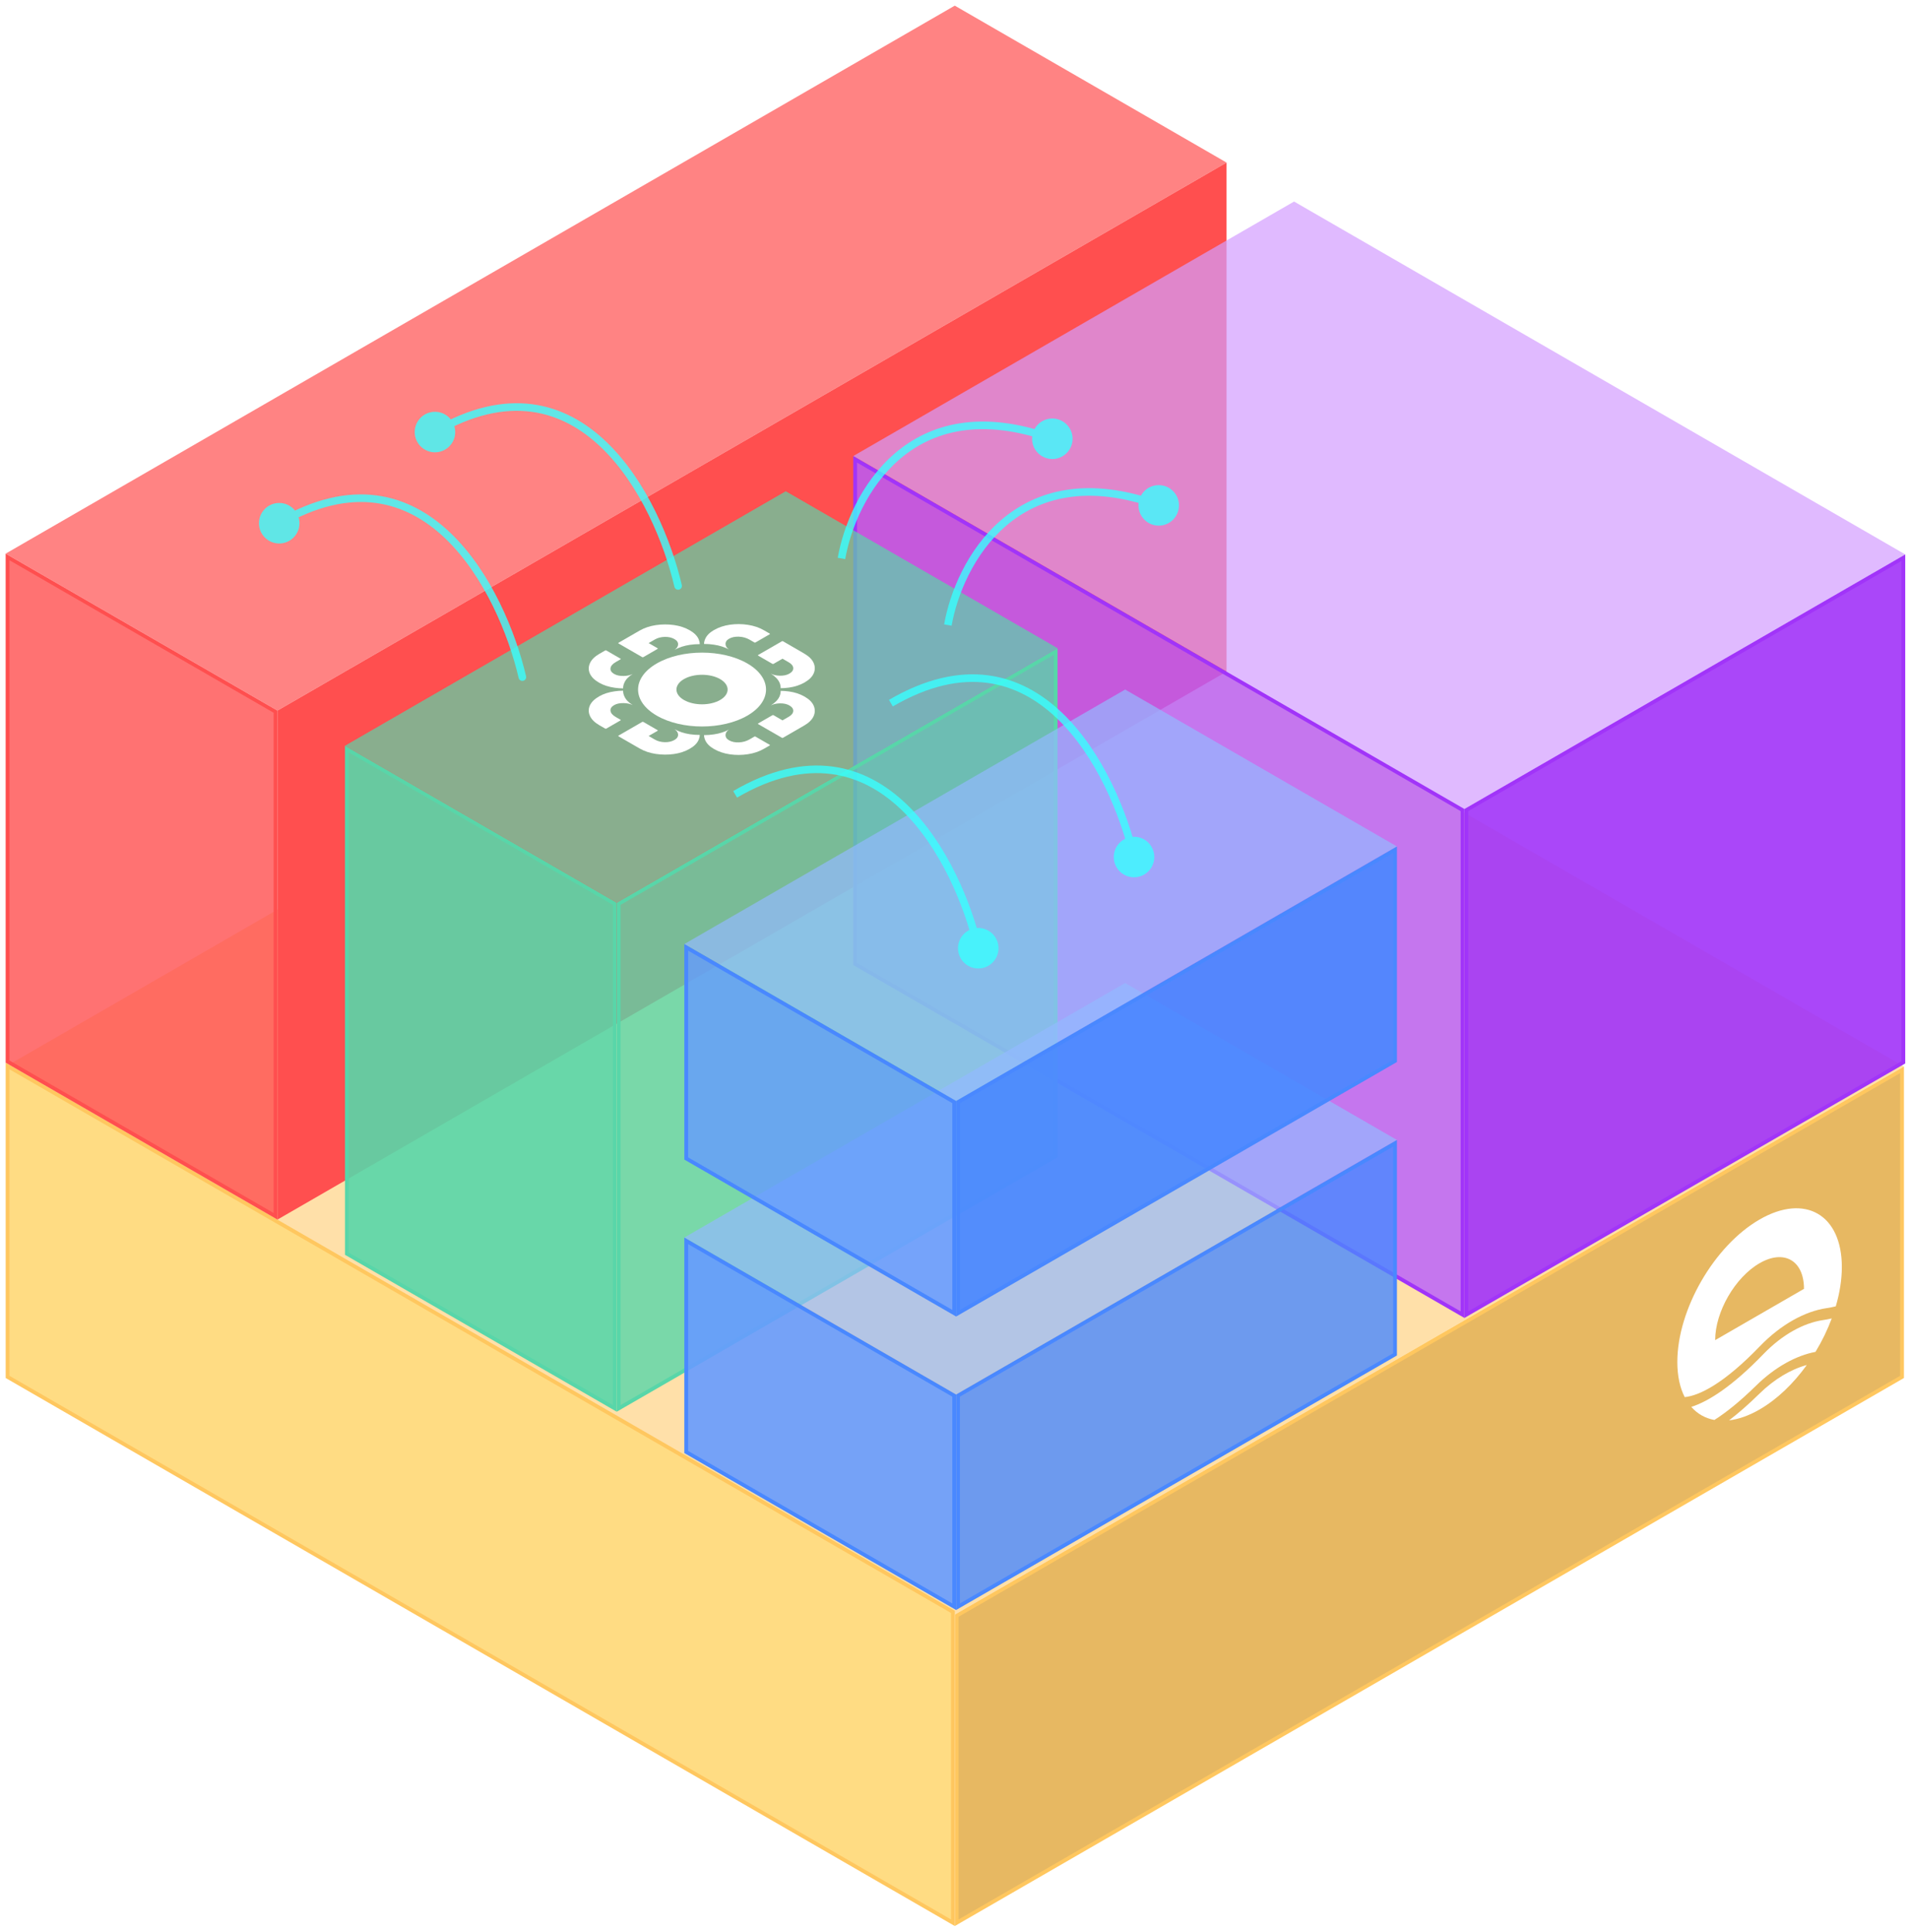 <svg width="169" height="171" viewBox="0 0 169 171" fill="none" xmlns="http://www.w3.org/2000/svg">
<path d="M84.526 45.903L168.552 94.414L84.528 142.927L0.503 94.414L84.526 45.903Z" fill="#FFDB9A" fill-opacity="0.85"/>
<path d="M0.671 121.89V94.369L84.359 142.688V170.208L0.671 121.89Z" fill="#FFD25F" fill-opacity="0.77" stroke="#FFC75F" stroke-width="0.336"/>
<path d="M84.695 170.208V143.024L168.384 94.705V121.89L84.695 170.208Z" fill="#E4B051" fill-opacity="0.9" stroke="#FFC75F" stroke-width="0.336"/>
<path d="M84.523 0.5L108.585 14.392L24.561 62.903L0.5 49.011L84.523 0.5Z" fill="#FF4F4F" fill-opacity="0.7"/>
<path d="M0.668 93.976V49.302L24.393 63V107.673L0.668 93.976Z" fill="#FF4F4F" fill-opacity="0.8" stroke="#FF4F4F" stroke-width="0.336"/>
<path d="M24.728 107.674V63.001L108.416 14.684V59.357L24.728 107.674Z" fill="#FF4F4F" stroke="#FF4F4F" stroke-width="0.336"/>
<path d="M114.561 17.841L168.667 49.079L129.643 71.609L75.537 40.371L114.561 17.841Z" fill="#D39DFF" fill-opacity="0.7"/>
<path d="M75.705 85.336V40.662L129.475 71.707V116.38L75.705 85.336Z" fill="#B65CFF" fill-opacity="0.8" stroke="#A134F9" stroke-width="0.336"/>
<path d="M129.811 116.38V71.707L168.499 49.37V94.044L129.811 116.38Z" fill="#A134F9" fill-opacity="0.9" stroke="#A134F9" stroke-width="0.336"/>
<path d="M69.561 43.487L93.623 57.379L54.599 79.909L30.537 66.018L69.561 43.487Z" fill="#58D6A9" fill-opacity="0.7"/>
<path d="M30.707 110.982L30.705 66.309L54.43 80.007V124.68L30.707 110.982Z" fill="#58D6A9" fill-opacity="0.9" stroke="#58D6A9" stroke-width="0.336"/>
<path d="M54.767 124.681V80.007L93.455 57.671V102.343L54.767 124.681Z" fill="#58D6A9" fill-opacity="0.8" stroke="#58D6A9" stroke-width="0.336"/>
<path d="M99.607 87.02L123.667 100.914L84.643 123.444L60.583 109.552L99.607 87.02Z" fill="#93B9FF" fill-opacity="0.7"/>
<path d="M60.751 128.536V109.843L84.475 123.541V142.234L60.751 128.536Z" fill="#669BFF" fill-opacity="0.9" stroke="#4988FF" stroke-width="0.336"/>
<path d="M84.811 142.233V123.54L123.499 101.204V119.897L84.811 142.233Z" fill="#4988FF" fill-opacity="0.8" stroke="#4988FF" stroke-width="0.336"/>
<path d="M99.607 61.04L123.669 74.932L84.644 97.462L60.583 83.57L99.607 61.04Z" fill="#93B9FF" fill-opacity="0.7"/>
<path d="M60.751 102.554V83.862L84.476 97.559V116.253L60.751 102.554Z" fill="#669BFF" fill-opacity="0.8" stroke="#4988FF" stroke-width="0.336"/>
<path d="M84.811 116.253V97.559L123.5 75.223V93.916L84.811 116.253Z" fill="#4988FF" fill-opacity="0.9" stroke="#4988FF" stroke-width="0.336"/>
<path fill-rule="evenodd" clip-rule="evenodd" d="M155.772 107.956C151.75 110.278 148.49 115.925 148.49 120.569C148.49 121.813 148.724 122.859 149.144 123.679C150.436 123.546 152.594 122.5 155.795 119.179C157.687 117.217 159.813 116.081 161.69 115.804C161.962 115.764 162.239 115.71 162.518 115.641C162.864 114.463 163.054 113.282 163.054 112.16C163.054 107.516 159.794 105.634 155.772 107.956ZM159.704 114.094C159.704 111.586 157.944 110.57 155.772 111.824C153.6 113.078 151.84 116.127 151.84 118.635L159.704 114.094ZM162.161 116.712C161.783 117.728 161.295 118.729 160.722 119.673C159.03 119.992 157.162 120.993 155.452 122.673C154.016 124.082 152.796 125.052 151.771 125.701C150.963 125.553 150.267 125.159 149.727 124.544C151.252 124.06 153.374 122.709 156.115 119.867C157.779 118.14 159.68 117.112 161.385 116.86C161.635 116.823 161.895 116.775 162.161 116.712ZM155.739 123.393C157.085 122.072 158.561 121.21 159.952 120.836C158.769 122.479 157.328 123.875 155.772 124.773C154.818 125.324 153.906 125.638 153.071 125.735C153.882 125.116 154.771 124.344 155.739 123.393Z" fill="white"/>
<path fill-rule="evenodd" clip-rule="evenodd" d="M66.156 58.73C63.944 57.453 60.358 57.453 58.146 58.73C55.934 60.007 55.934 62.077 58.146 63.354C60.358 64.631 63.944 64.631 66.156 63.354C68.368 62.077 68.368 60.007 66.156 58.73ZM63.752 60.116C62.867 59.606 61.432 59.606 60.548 60.116C59.663 60.627 59.663 61.456 60.548 61.966C61.432 62.477 62.867 62.477 63.752 61.966C64.636 61.456 64.636 60.627 63.752 60.116Z" fill="white"/>
<path fill-rule="evenodd" clip-rule="evenodd" d="M64.535 57.496C64.342 57.366 64.241 57.212 64.231 57.033C64.22 56.833 64.322 56.671 64.537 56.547C64.778 56.408 65.071 56.346 65.418 56.361C65.764 56.375 66.079 56.465 66.364 56.629L66.79 56.875C66.82 56.892 66.849 56.892 66.878 56.875L68.136 56.149C68.172 56.128 68.176 56.109 68.147 56.092L67.632 55.795C67.213 55.553 66.737 55.392 66.205 55.312C65.677 55.23 65.146 55.227 64.614 55.303C64.085 55.381 63.615 55.539 63.203 55.776C62.809 56.004 62.549 56.272 62.421 56.582C62.361 56.722 62.329 56.863 62.327 57.005C62.616 57.003 62.906 57.024 63.196 57.069C63.699 57.142 64.145 57.284 64.535 57.496Z" fill="white"/>
<path d="M69.112 60.923C69.354 60.922 69.596 60.904 69.836 60.87C70.361 60.799 70.826 60.646 71.231 60.413C71.643 60.175 71.912 59.903 72.04 59.598C72.168 59.293 72.162 58.984 72.024 58.673C71.882 58.364 71.601 58.088 71.181 57.846L69.322 56.772C69.286 56.751 69.253 56.749 69.224 56.766L67.129 57.975C67.089 57.998 67.087 58.02 67.124 58.041L68.376 58.764C68.413 58.785 68.451 58.785 68.491 58.761L69.273 58.31L69.825 58.629C70.077 58.774 70.21 58.943 70.225 59.137C70.236 59.329 70.121 59.494 69.88 59.633C69.658 59.761 69.377 59.822 69.038 59.816C68.732 59.808 68.466 59.748 68.239 59.635C68.615 59.866 68.87 60.127 69.004 60.416C69.079 60.586 69.115 60.755 69.112 60.923Z" fill="white"/>
<path fill-rule="evenodd" clip-rule="evenodd" d="M61.949 65.059C61.946 65.199 61.915 65.338 61.857 65.477C61.733 65.78 61.469 66.049 61.064 66.282C60.652 66.52 60.182 66.676 59.653 66.75C59.124 66.823 58.59 66.82 58.051 66.74C57.515 66.658 57.037 66.496 56.618 66.254L54.759 65.181C54.722 65.159 54.719 65.141 54.748 65.124L56.842 63.914C56.882 63.891 56.921 63.89 56.957 63.911L58.209 64.634C58.246 64.655 58.244 64.677 58.204 64.701L57.422 65.152L57.974 65.471C58.226 65.616 58.519 65.693 58.855 65.701C59.187 65.708 59.473 65.641 59.713 65.503C59.936 65.374 60.041 65.212 60.031 65.016C60.017 64.84 59.913 64.686 59.718 64.555C60.117 64.772 60.569 64.92 61.071 64.997C61.365 65.04 61.658 65.061 61.949 65.059Z" fill="white"/>
<path d="M56.013 62.416C55.788 62.305 55.521 62.247 55.212 62.241C54.865 62.235 54.585 62.294 54.37 62.418C54.129 62.557 54.021 62.726 54.047 62.926C54.072 63.126 54.227 63.308 54.512 63.472L54.938 63.718C54.968 63.735 54.968 63.752 54.938 63.769L53.681 64.495C53.644 64.516 53.611 64.518 53.582 64.501L53.068 64.205C52.649 63.963 52.37 63.688 52.231 63.381C52.089 63.075 52.084 62.769 52.215 62.462C52.35 62.157 52.623 61.885 53.035 61.647C53.429 61.42 53.894 61.27 54.43 61.196C54.674 61.161 54.918 61.143 55.163 61.141C55.159 61.308 55.196 61.476 55.273 61.643C55.4 61.934 55.646 62.191 56.013 62.416Z" fill="white"/>
<path fill-rule="evenodd" clip-rule="evenodd" d="M61.949 57.021C61.946 56.881 61.915 56.742 61.857 56.603C61.733 56.3 61.469 56.031 61.064 55.798C60.652 55.56 60.182 55.404 59.653 55.33C59.124 55.257 58.59 55.26 58.051 55.34C57.515 55.422 57.037 55.584 56.618 55.826L54.759 56.9C54.722 56.921 54.719 56.94 54.748 56.956L56.842 58.166C56.882 58.189 56.921 58.19 56.957 58.169L58.209 57.446C58.246 57.425 58.244 57.403 58.204 57.379L57.422 56.928L57.974 56.609C58.226 56.464 58.519 56.387 58.855 56.379C59.187 56.372 59.473 56.439 59.713 56.578C59.936 56.706 60.041 56.868 60.031 57.064C60.017 57.24 59.913 57.394 59.718 57.525C60.117 57.308 60.569 57.16 61.071 57.084C61.365 57.04 61.658 57.019 61.949 57.021Z" fill="white"/>
<path d="M56.013 59.664C55.788 59.775 55.521 59.834 55.212 59.839C54.865 59.846 54.585 59.786 54.37 59.662C54.129 59.523 54.021 59.354 54.047 59.154C54.072 58.954 54.227 58.772 54.512 58.608L54.938 58.362C54.968 58.345 54.968 58.328 54.938 58.311L53.681 57.585C53.644 57.564 53.611 57.562 53.582 57.579L53.068 57.875C52.649 58.117 52.37 58.392 52.231 58.699C52.089 59.005 52.084 59.311 52.215 59.618C52.35 59.923 52.623 60.195 53.035 60.433C53.429 60.66 53.894 60.81 54.43 60.884C54.674 60.919 54.918 60.937 55.163 60.939C55.159 60.772 55.196 60.604 55.273 60.437C55.4 60.147 55.646 59.889 56.013 59.664Z" fill="white"/>
<path fill-rule="evenodd" clip-rule="evenodd" d="M64.535 64.583C64.342 64.713 64.241 64.867 64.231 65.046C64.22 65.246 64.322 65.408 64.537 65.532C64.778 65.671 65.071 65.733 65.418 65.719C65.764 65.704 66.079 65.614 66.364 65.45L66.79 65.204C66.82 65.187 66.849 65.187 66.878 65.204L68.136 65.93C68.172 65.951 68.176 65.97 68.147 65.987L67.632 66.284C67.213 66.526 66.737 66.687 66.205 66.767C65.677 66.849 65.146 66.852 64.614 66.776C64.085 66.698 63.615 66.54 63.203 66.303C62.809 66.075 62.549 65.807 62.421 65.498C62.361 65.357 62.329 65.216 62.327 65.074C62.616 65.076 62.906 65.055 63.196 65.01C63.699 64.938 64.145 64.795 64.535 64.583Z" fill="white"/>
<path d="M69.112 61.157C69.354 61.159 69.596 61.176 69.836 61.21C70.361 61.281 70.826 61.434 71.231 61.667C71.643 61.905 71.912 62.177 72.04 62.482C72.168 62.787 72.162 63.096 72.024 63.407C71.882 63.717 71.601 63.992 71.181 64.234L69.322 65.308C69.286 65.329 69.253 65.331 69.224 65.314L67.129 64.105C67.089 64.082 67.087 64.06 67.124 64.039L68.376 63.316C68.413 63.295 68.451 63.296 68.491 63.319L69.273 63.77L69.825 63.451C70.077 63.306 70.21 63.137 70.225 62.943C70.236 62.752 70.121 62.586 69.88 62.447C69.658 62.319 69.377 62.258 69.038 62.264C68.732 62.272 68.466 62.332 68.239 62.445C68.615 62.214 68.87 61.954 69.004 61.664C69.079 61.494 69.115 61.325 69.112 61.157Z" fill="white"/>
<g filter="url(#filter0_d_560_3115)">
<path d="M45.916 60.689C45.958 60.87 46.139 60.982 46.32 60.94C46.501 60.898 46.613 60.717 46.571 60.536L45.916 60.689ZM22.924 46.991C22.924 47.982 23.727 48.785 24.718 48.785C25.709 48.785 26.512 47.982 26.512 46.991C26.512 46 25.709 45.197 24.718 45.197C23.727 45.197 22.924 46 22.924 46.991ZM46.571 60.536C45.666 56.664 43.492 51.304 39.883 47.854C38.074 46.123 35.891 44.863 33.321 44.528C30.749 44.192 27.827 44.788 24.548 46.7L24.887 47.282C28.066 45.427 30.839 44.882 33.234 45.194C35.63 45.507 37.686 46.683 39.419 48.34C42.895 51.664 45.026 56.882 45.916 60.689L46.571 60.536Z" fill="#39FFFF" fill-opacity="0.8"/>
</g>
<g filter="url(#filter1_d_560_3115)">
<path d="M84.81 84.612C84.81 85.603 85.613 86.406 86.603 86.406C87.594 86.406 88.397 85.603 88.397 84.612C88.397 83.622 87.594 82.819 86.603 82.819C85.613 82.819 84.81 83.622 84.81 84.612ZM86.931 84.536C86.027 80.664 83.853 75.304 80.244 71.854C78.434 70.123 76.252 68.863 73.681 68.528C71.109 68.192 68.188 68.788 64.909 70.701L65.248 71.281C68.426 69.427 71.2 68.882 73.594 69.195C75.99 69.507 78.046 70.683 79.779 72.34C83.256 75.664 85.387 80.882 86.276 84.689L86.931 84.536Z" fill="#39FFFF" fill-opacity="0.8"/>
</g>
<g filter="url(#filter2_d_560_3115)">
<path d="M59.705 52.618C59.747 52.799 59.928 52.911 60.109 52.869C60.29 52.827 60.402 52.646 60.36 52.465L59.705 52.618ZM36.713 38.92C36.713 39.91 37.516 40.714 38.507 40.714C39.498 40.714 40.301 39.91 40.301 38.92C40.301 37.929 39.498 37.126 38.507 37.126C37.516 37.126 36.713 37.929 36.713 38.92ZM60.36 52.465C59.455 48.593 57.281 43.233 53.672 39.782C51.863 38.052 49.681 36.791 47.11 36.456C44.538 36.121 41.616 36.717 38.337 38.629L38.676 39.21C41.855 37.356 44.628 36.811 47.023 37.123C49.419 37.436 51.475 38.612 53.208 40.269C56.684 43.593 58.815 48.81 59.705 52.618L60.36 52.465Z" fill="#39FFFF" fill-opacity="0.8"/>
</g>
<g filter="url(#filter3_d_560_3115)">
<path d="M98.6 76.54C98.6 77.531 99.403 78.334 100.394 78.334C101.384 78.334 102.187 77.531 102.187 76.54C102.187 75.55 101.384 74.746 100.394 74.746C99.403 74.746 98.6 75.55 98.6 76.54ZM100.721 76.464C99.817 72.592 97.642 67.232 94.034 63.781C92.224 62.051 90.042 60.791 87.471 60.455C84.899 60.12 81.978 60.715 78.699 62.628L79.038 63.209C82.216 61.355 84.99 60.81 87.384 61.122C89.78 61.435 91.836 62.611 93.569 64.267C97.046 67.592 99.177 72.809 100.066 76.617L100.721 76.464Z" fill="#39FFFF" fill-opacity="0.8"/>
</g>
<g filter="url(#filter4_d_560_3115)">
<path d="M91.367 39.514C91.367 40.505 92.17 41.308 93.161 41.308C94.151 41.308 94.954 40.505 94.954 39.514C94.954 38.524 94.151 37.721 93.161 37.721C92.17 37.721 91.367 38.524 91.367 39.514ZM74.825 50.167C75.293 47.499 76.771 43.788 79.661 41.313C82.526 38.859 86.824 37.58 93.046 39.831L93.275 39.198C86.851 36.874 82.292 38.174 79.224 40.802C76.18 43.408 74.648 47.282 74.163 50.051L74.825 50.167Z" fill="#39FFFF" fill-opacity="0.8"/>
</g>
<g filter="url(#filter5_d_560_3115)">
<path d="M100.786 45.411C100.786 46.401 101.589 47.205 102.58 47.205C103.57 47.205 104.373 46.401 104.373 45.411C104.373 44.42 103.57 43.617 102.58 43.617C101.589 43.617 100.786 44.42 100.786 45.411ZM84.244 56.063C84.712 53.395 86.19 49.684 89.08 47.209C91.945 44.756 96.243 43.477 102.465 45.727L102.694 45.094C96.27 42.771 91.711 44.07 88.643 46.698C85.599 49.305 84.067 53.178 83.582 55.947L84.244 56.063Z" fill="#39FFFF" fill-opacity="0.8"/>
</g>
<defs>
<filter id="filter0_d_560_3115" x="21.915" y="42.758" width="25.673" height="18.528" filterUnits="userSpaceOnUse" color-interpolation-filters="sRGB">
<feFlood flood-opacity="0" result="BackgroundImageFix"/>
<feColorMatrix in="SourceAlpha" type="matrix" values="0 0 0 0 0 0 0 0 0 0 0 0 0 0 0 0 0 0 127 0" result="hardAlpha"/>
<feOffset dy="-0.673"/>
<feGaussianBlur stdDeviation="0.505"/>
<feComposite in2="hardAlpha" operator="out"/>
<feColorMatrix type="matrix" values="0 0 0 0 0.241 0 0 0 0 1 0 0 0 0 0.954 0 0 0 0.7 0"/>
<feBlend mode="normal" in2="BackgroundImageFix" result="effect1_dropShadow_560_3115"/>
<feBlend mode="normal" in="SourceGraphic" in2="effect1_dropShadow_560_3115" result="shape"/>
</filter>
<filter id="filter1_d_560_3115" x="63.899" y="66.758" width="25.507" height="19.985" filterUnits="userSpaceOnUse" color-interpolation-filters="sRGB">
<feFlood flood-opacity="0" result="BackgroundImageFix"/>
<feColorMatrix in="SourceAlpha" type="matrix" values="0 0 0 0 0 0 0 0 0 0 0 0 0 0 0 0 0 0 127 0" result="hardAlpha"/>
<feOffset dy="-0.673"/>
<feGaussianBlur stdDeviation="0.505"/>
<feComposite in2="hardAlpha" operator="out"/>
<feColorMatrix type="matrix" values="0 0 0 0 0.241 0 0 0 0 1 0 0 0 0 0.954 0 0 0 0.7 0"/>
<feBlend mode="normal" in2="BackgroundImageFix" result="effect1_dropShadow_560_3115"/>
<feBlend mode="normal" in="SourceGraphic" in2="effect1_dropShadow_560_3115" result="shape"/>
</filter>
<filter id="filter2_d_560_3115" x="35.704" y="34.687" width="25.673" height="18.528" filterUnits="userSpaceOnUse" color-interpolation-filters="sRGB">
<feFlood flood-opacity="0" result="BackgroundImageFix"/>
<feColorMatrix in="SourceAlpha" type="matrix" values="0 0 0 0 0 0 0 0 0 0 0 0 0 0 0 0 0 0 127 0" result="hardAlpha"/>
<feOffset dy="-0.673"/>
<feGaussianBlur stdDeviation="0.505"/>
<feComposite in2="hardAlpha" operator="out"/>
<feColorMatrix type="matrix" values="0 0 0 0 0.241 0 0 0 0 1 0 0 0 0 0.954 0 0 0 0.7 0"/>
<feBlend mode="normal" in2="BackgroundImageFix" result="effect1_dropShadow_560_3115"/>
<feBlend mode="normal" in="SourceGraphic" in2="effect1_dropShadow_560_3115" result="shape"/>
</filter>
<filter id="filter3_d_560_3115" x="77.689" y="58.685" width="25.507" height="19.985" filterUnits="userSpaceOnUse" color-interpolation-filters="sRGB">
<feFlood flood-opacity="0" result="BackgroundImageFix"/>
<feColorMatrix in="SourceAlpha" type="matrix" values="0 0 0 0 0 0 0 0 0 0 0 0 0 0 0 0 0 0 127 0" result="hardAlpha"/>
<feOffset dy="-0.673"/>
<feGaussianBlur stdDeviation="0.505"/>
<feComposite in2="hardAlpha" operator="out"/>
<feColorMatrix type="matrix" values="0 0 0 0 0.241 0 0 0 0 1 0 0 0 0 0.954 0 0 0 0.7 0"/>
<feBlend mode="normal" in2="BackgroundImageFix" result="effect1_dropShadow_560_3115"/>
<feBlend mode="normal" in="SourceGraphic" in2="effect1_dropShadow_560_3115" result="shape"/>
</filter>
<filter id="filter4_d_560_3115" x="73.154" y="36.039" width="22.809" height="14.464" filterUnits="userSpaceOnUse" color-interpolation-filters="sRGB">
<feFlood flood-opacity="0" result="BackgroundImageFix"/>
<feColorMatrix in="SourceAlpha" type="matrix" values="0 0 0 0 0 0 0 0 0 0 0 0 0 0 0 0 0 0 127 0" result="hardAlpha"/>
<feOffset dy="-0.673"/>
<feGaussianBlur stdDeviation="0.505"/>
<feComposite in2="hardAlpha" operator="out"/>
<feColorMatrix type="matrix" values="0 0 0 0 0.241 0 0 0 0 1 0 0 0 0 0.954 0 0 0 0.7 0"/>
<feBlend mode="normal" in2="BackgroundImageFix" result="effect1_dropShadow_560_3115"/>
<feBlend mode="normal" in="SourceGraphic" in2="effect1_dropShadow_560_3115" result="shape"/>
</filter>
<filter id="filter5_d_560_3115" x="82.573" y="41.935" width="22.809" height="14.464" filterUnits="userSpaceOnUse" color-interpolation-filters="sRGB">
<feFlood flood-opacity="0" result="BackgroundImageFix"/>
<feColorMatrix in="SourceAlpha" type="matrix" values="0 0 0 0 0 0 0 0 0 0 0 0 0 0 0 0 0 0 127 0" result="hardAlpha"/>
<feOffset dy="-0.673"/>
<feGaussianBlur stdDeviation="0.505"/>
<feComposite in2="hardAlpha" operator="out"/>
<feColorMatrix type="matrix" values="0 0 0 0 0.241 0 0 0 0 1 0 0 0 0 0.954 0 0 0 0.7 0"/>
<feBlend mode="normal" in2="BackgroundImageFix" result="effect1_dropShadow_560_3115"/>
<feBlend mode="normal" in="SourceGraphic" in2="effect1_dropShadow_560_3115" result="shape"/>
</filter>
</defs>
</svg>
